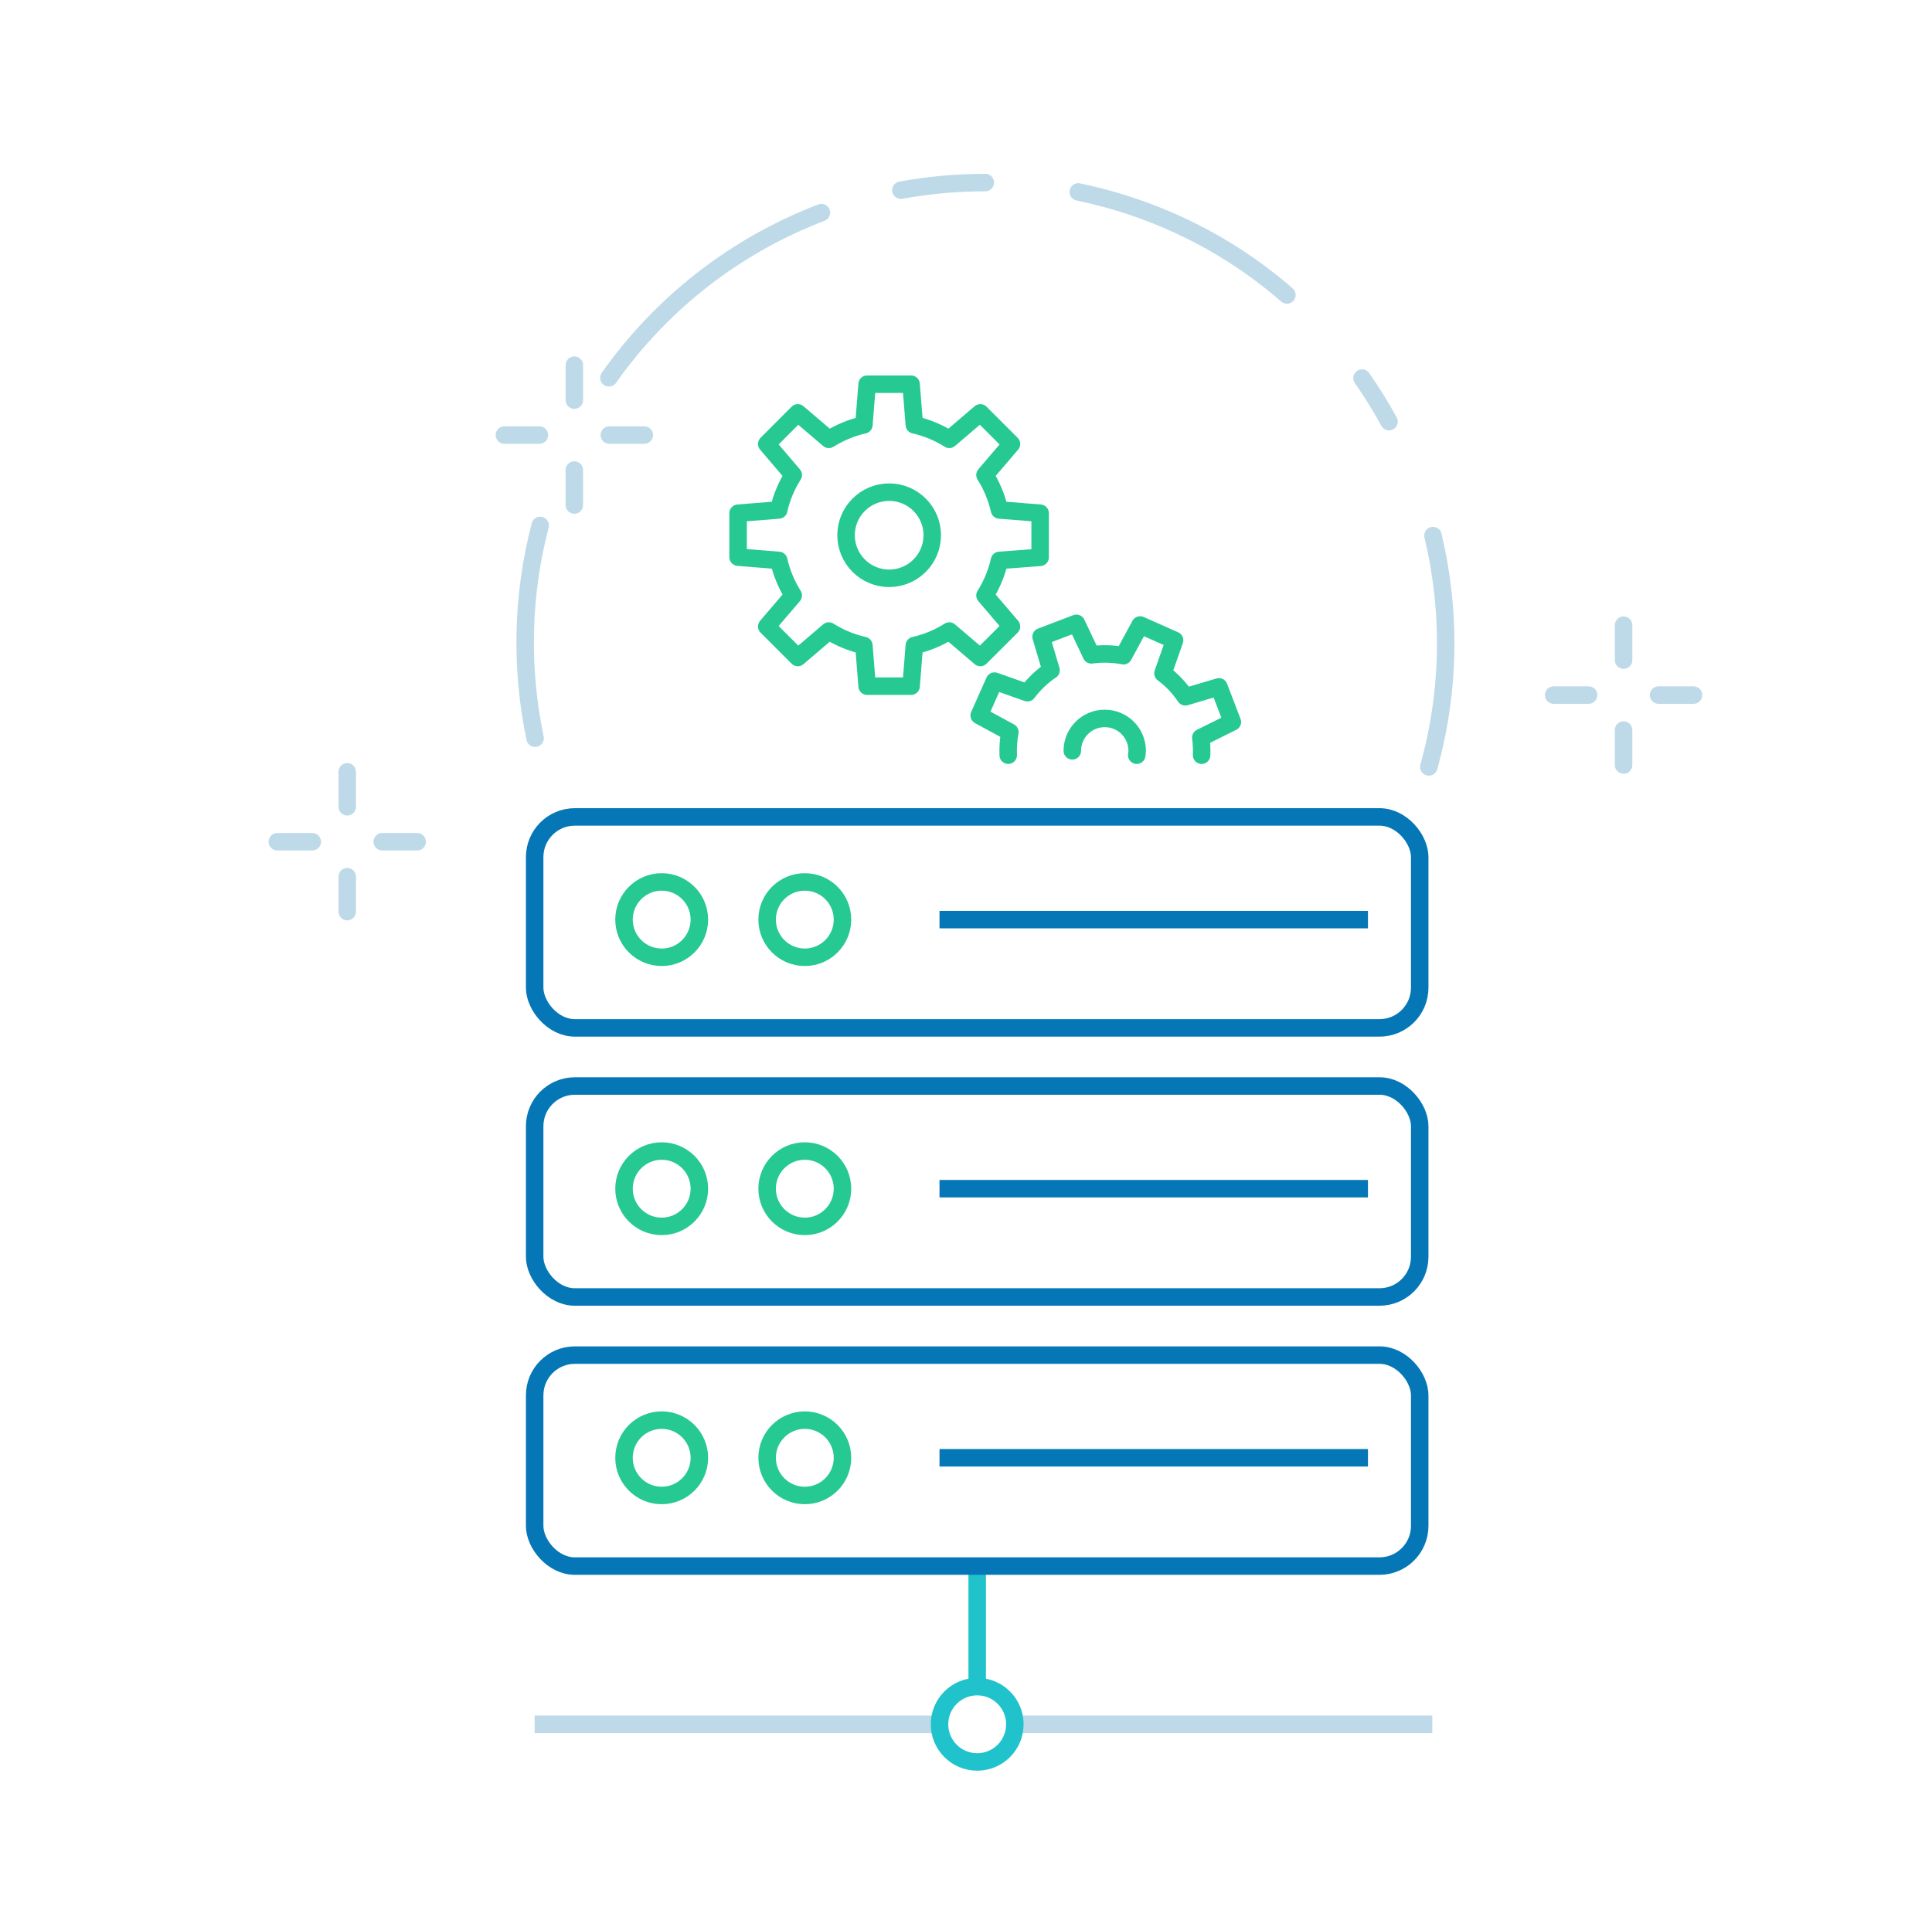 <?xml version="1.0" encoding="UTF-8"?><svg id="Capa_1" xmlns="http://www.w3.org/2000/svg" viewBox="0 0 221 220"><defs><style>.cls-1,.cls-2{stroke-linecap:round;stroke-linejoin:round;}.cls-1,.cls-2,.cls-3,.cls-4,.cls-5,.cls-6{fill:none;stroke-width:2px;}.cls-1,.cls-3{stroke:#26c992;}.cls-2,.cls-4{stroke:#bedae9;}.cls-3,.cls-4,.cls-5,.cls-6{stroke-miterlimit:10;}.cls-5{stroke:#0577b6;}.cls-6{stroke:#20c3cb;}</style></defs><g><g><path class="cls-1" d="M118.98,63.76v-5.04l-4.65-.37c-.32-1.42-.88-2.77-1.66-4l3.03-3.55-3.56-3.56-3.55,3.03c-1.23-.78-2.58-1.34-4-1.66l-.37-4.65h-5.03l-.37,4.65c-1.42,.32-2.78,.89-4.01,1.66l-3.55-3.03-3.55,3.56,3.03,3.55c-.78,1.23-1.35,2.58-1.66,4l-4.65,.37v5.03l4.65,.37c.32,1.42,.89,2.78,1.66,4.01l-3.03,3.55,3.55,3.55,3.55-3.03c1.23,.78,2.59,1.34,4.01,1.66l.37,4.65h5.03l.37-4.65c1.42-.32,2.77-.88,4-1.66l3.55,3.03,3.56-3.55-3.03-3.55c.78-1.23,1.34-2.59,1.66-4.01l4.65-.35Z"/><path class="cls-1" d="M101.71,66.17c2.72,0,4.93-2.21,4.93-4.93s-2.21-4.93-4.93-4.93-4.93,2.21-4.93,4.93,2.21,4.93,4.93,4.93Z"/><path class="cls-1" d="M137.45,86.41c.03-.67,0-1.34-.09-2.01l3.61-1.79-1.54-4.02-3.84,1.14c-.69-1.04-1.56-1.95-2.56-2.69l1.33-3.78-3.94-1.75-1.91,3.52c-1.21-.24-2.45-.27-3.67-.1l-1.71-3.61-4.04,1.54,1.14,3.83c-1.04,.7-1.95,1.57-2.7,2.57l-3.77-1.33-1.75,3.93,3.51,1.91c-.17,.87-.22,1.76-.19,2.64"/><path class="cls-1" d="M130.03,86.41c.02-.17,.05-.33,.05-.5,0-2.05-1.66-3.71-3.71-3.71s-3.71,1.66-3.71,3.71"/></g><g><path class="cls-2" d="M177.72,79.53h4"/><path class="cls-2" d="M189.72,79.53h4"/><path class="cls-2" d="M185.72,71.53v4"/><path class="cls-2" d="M185.72,83.53v4"/></g><g><path class="cls-2" d="M31.72,96.31h4"/><path class="cls-2" d="M43.72,96.31h4"/><path class="cls-2" d="M39.72,88.31v4"/><path class="cls-2" d="M39.72,100.31v4"/></g><g><path class="cls-2" d="M103.05,21.76c3.19-.58,6.43-.87,9.66-.87"/><g><path class="cls-2" d="M163.92,61.28c2.08,8.74,1.93,17.83-.48,26.47"/><path class="cls-2" d="M155.8,43.26c1.11,1.59,2.17,3.29,3.09,4.98"/><path class="cls-2" d="M123.34,21.96c8.84,1.84,17.05,5.85,23.87,11.79"/><path class="cls-2" d="M69.65,43.23c6.01-8.52,14.44-15.13,24.31-18.9"/><path class="cls-2" d="M61.21,84.47c-1.69-8.07-1.5-16.38,.58-24.35"/></g></g><g><path class="cls-2" d="M57.7,49.78h4"/><path class="cls-2" d="M69.7,49.78h4"/><path class="cls-2" d="M65.7,41.78v4"/><path class="cls-2" d="M65.7,53.78v4"/></g></g><g><g><circle class="cls-3" cx="75.69" cy="105.22" r="4.31"/><circle class="cls-3" cx="92.06" cy="105.22" r="4.31"/><line class="cls-5" x1="107.47" y1="105.22" x2="156.48" y2="105.22"/><rect class="cls-5" x="61.16" y="93.47" width="101.24" height="24.14" rx="4.6" ry="4.6"/></g><line class="cls-6" x1="111.78" y1="179.19" x2="111.78" y2="192.98"/><line class="cls-4" x1="61.16" y1="197.29" x2="107.47" y2="197.29"/><line class="cls-4" x1="116.09" y1="197.29" x2="163.84" y2="197.29"/><g><circle class="cls-3" cx="75.69" cy="166.8" r="4.31"/><circle class="cls-3" cx="92.06" cy="166.8" r="4.31"/><line class="cls-5" x1="107.47" y1="166.8" x2="156.48" y2="166.8"/><rect class="cls-5" x="61.16" y="155.05" width="101.24" height="24.14" rx="4.6" ry="4.6"/></g><g><circle class="cls-3" cx="75.69" cy="136.01" r="4.31"/><circle class="cls-3" cx="92.06" cy="136.01" r="4.31"/><line class="cls-5" x1="107.47" y1="136.01" x2="156.48" y2="136.01"/><rect class="cls-5" x="61.16" y="124.26" width="101.24" height="24.14" rx="4.6" ry="4.6"/></g><circle class="cls-6" cx="111.78" cy="197.29" r="4.31"/></g></svg>